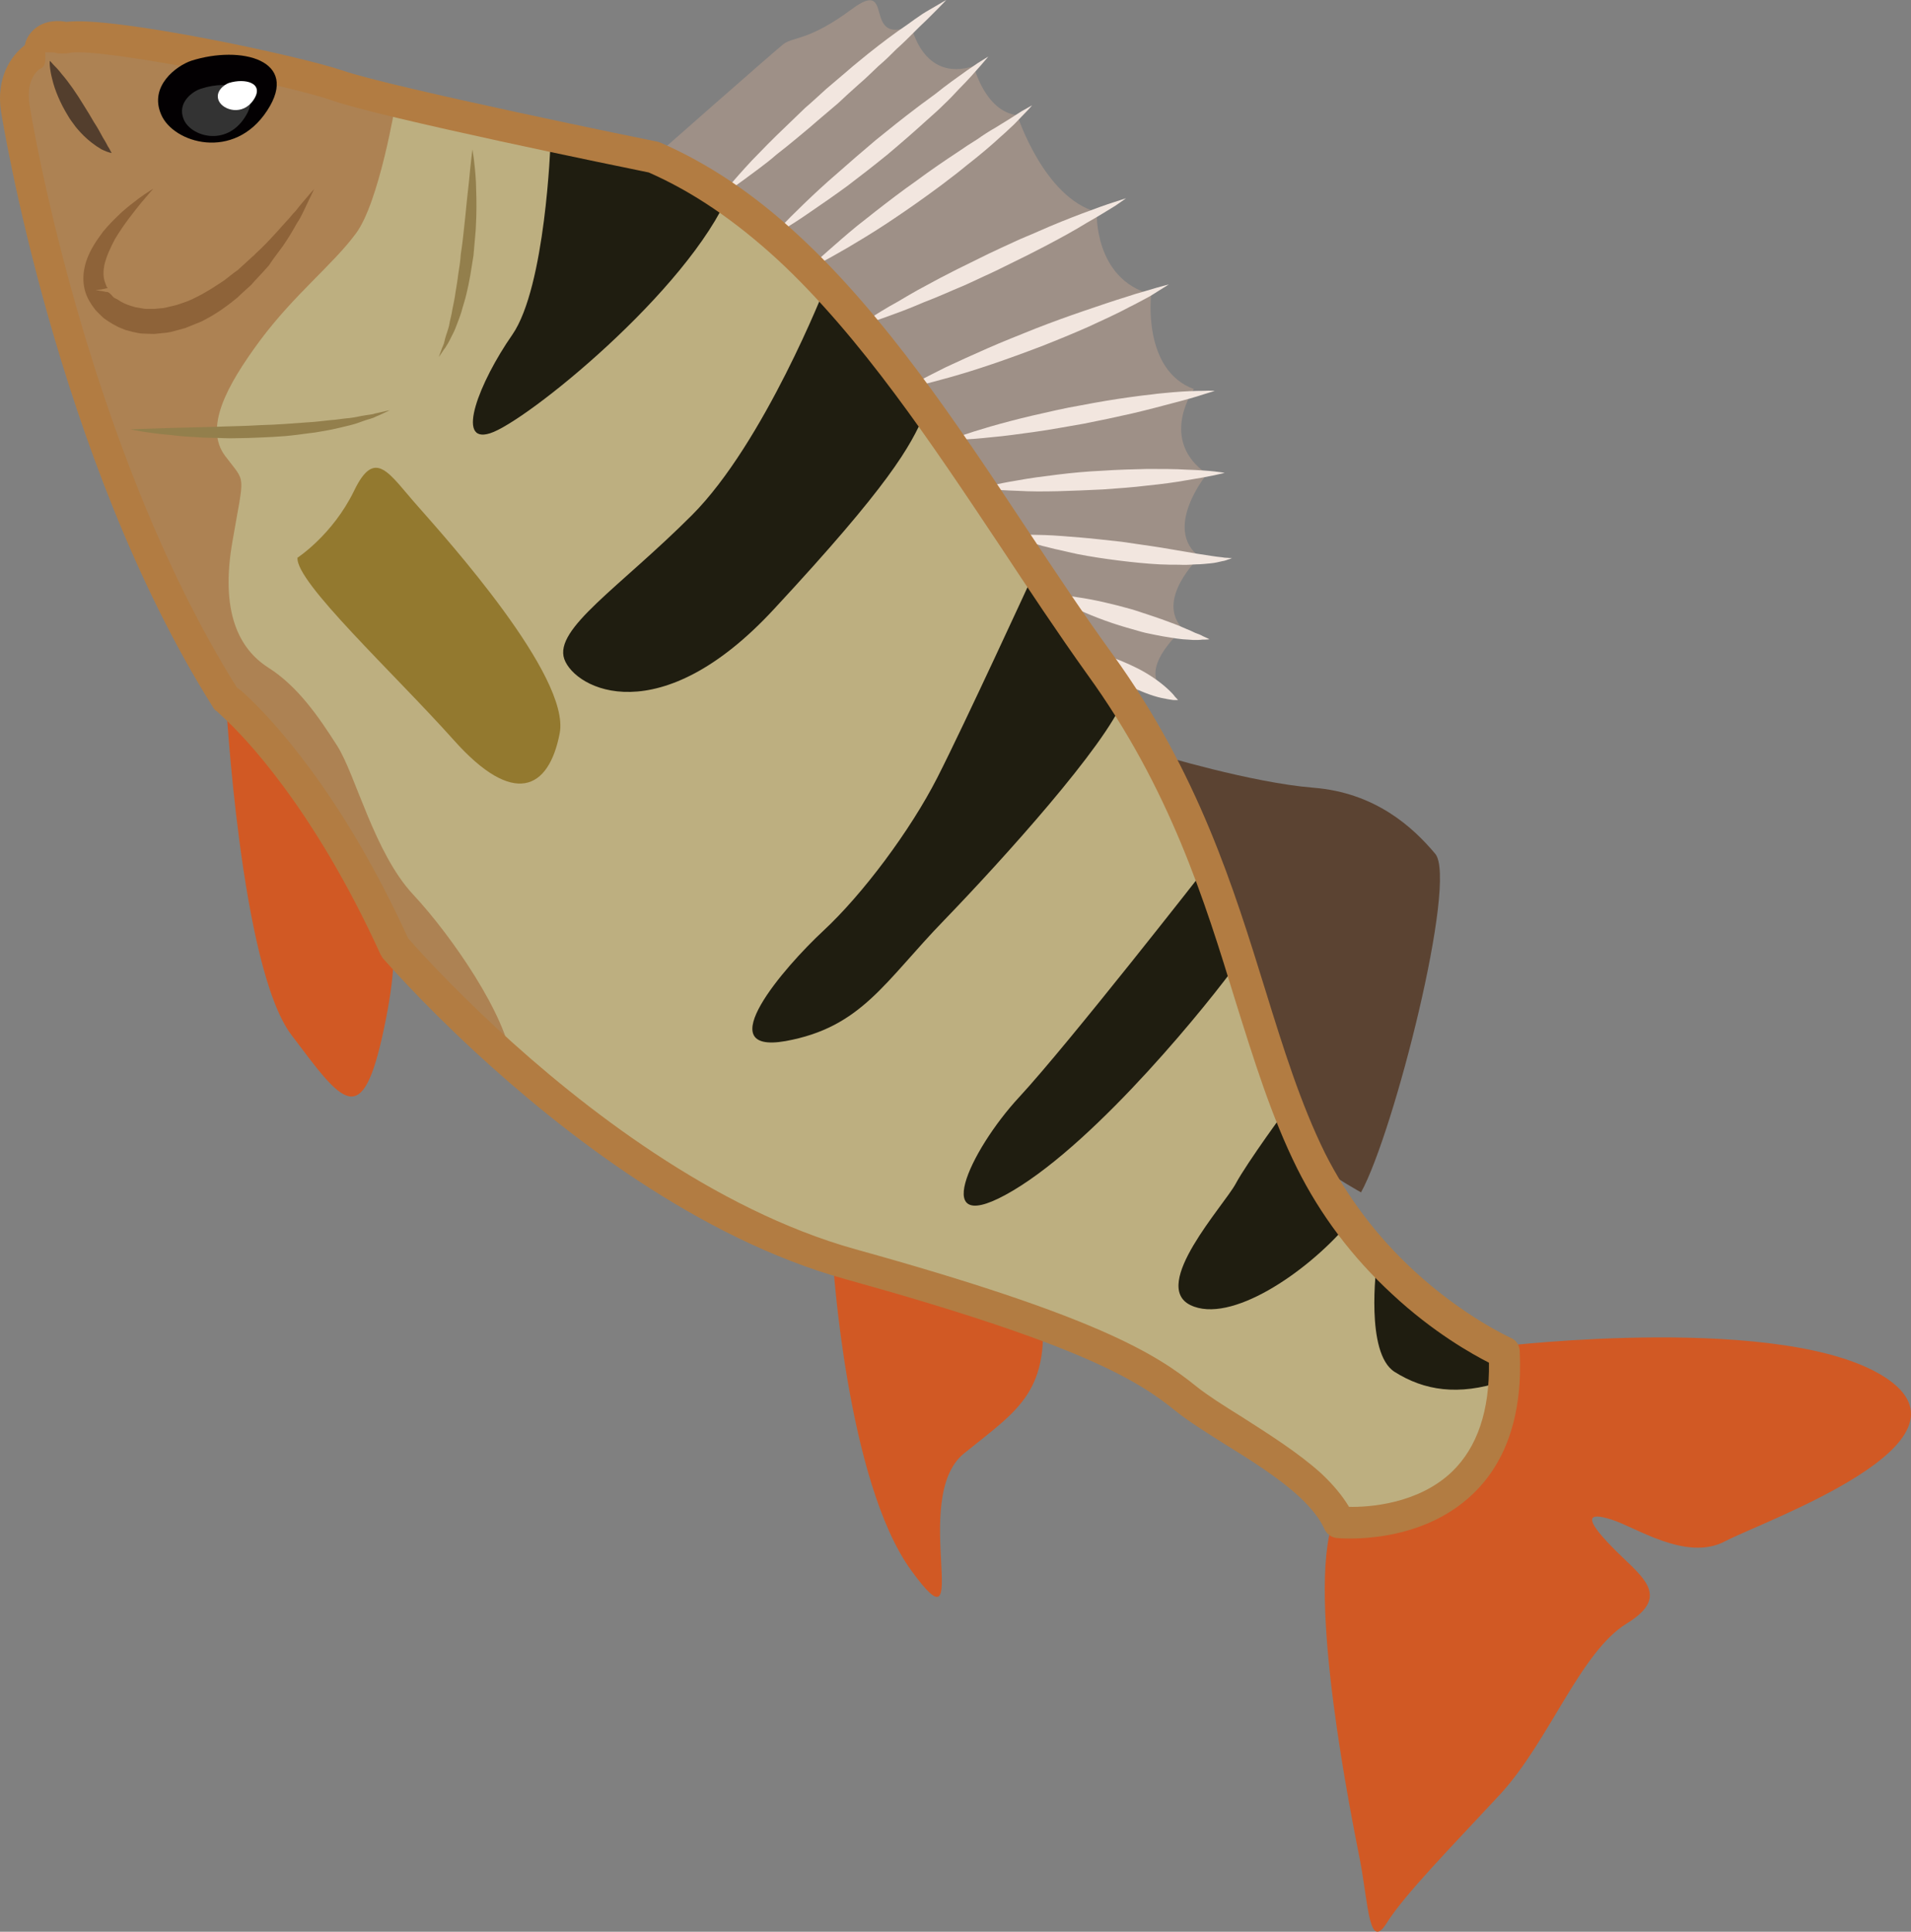 <?xml version="1.0" encoding="UTF-8" standalone="no"?>
<svg
   xmlns:dc="http://purl.org/dc/elements/1.1/"
   xmlns:cc="http://creativecommons.org/ns#"
   xmlns:rdf="http://www.w3.org/1999/02/22-rdf-syntax-ns#"
   xmlns:svg="http://www.w3.org/2000/svg"
   xmlns="http://www.w3.org/2000/svg"
   id="svg72"
   viewBox="0 0 5408.556 5466.262"
   style="clip-rule:evenodd;fill-rule:evenodd;image-rendering:optimizeQuality;shape-rendering:geometricPrecision;text-rendering:geometricPrecision"
   version="1.1"
   height="54.663mm"
   width="54.086mm"
   xml:space="preserve"><rect x="0" y="0" width="5408.556" height="5466.262" fill="#808080" stroke="none"/>
 <defs
   id="defs4">
  <style
   id="style2"
   type="text/css">
   <![CDATA[
    .fil12 {fill:#030002;fill-rule:nonzero}
    .fil6 {fill:#1F1D10;fill-rule:nonzero}
    .fil13 {fill:#333333;fill-rule:nonzero}
    .fil7 {fill:#533E2D;fill-rule:nonzero}
    .fil2 {fill:#5B4332;fill-rule:nonzero}
    .fil10 {fill:#8E6339;fill-rule:nonzero}
    .fil9 {fill:#93792F;fill-rule:nonzero}
    .fil8 {fill:#937F4C;fill-rule:nonzero}
    .fil0 {fill:#9E9087;fill-rule:nonzero}
    .fil5 {fill:#AD8253;fill-rule:nonzero}
    .fil11 {fill:#B27C42;fill-rule:nonzero}
    .fil4 {fill:#BDAF80;fill-rule:nonzero}
    .fil3 {fill:#D15924;fill-rule:nonzero}
    .fil1 {fill:#F2E6DF;fill-rule:nonzero}
    .fil14 {fill:white;fill-rule:nonzero}
   ]]>
  </style>
 </defs>
 <g
   transform="translate(-7877.94,-12026)"
   id="Vrstva_x0020_1">
  <path
   style="fill:#9e9087;fill-rule:nonzero"
   id="path7"
   d="m 9729,12471 c 0,0 337,-297 366,-320 29,-22 71,-8 195,-100 123,-91 26,107 167,48 0,0 32,161 177,114 0,0 31,128 123,139 0,0 75,233 225,274 0,0 -9,189 154,233 0,0 -26,214 121,268 0,0 -102,144 37,240 0,0 -127,154 -21,235 0,0 -128,121 -47,204 0,0 -116,99 -65,163 0,0 -116,-10 -115,107 l -940,-960 z"
   class="fil0" />
  <path
   style="fill:#f2e6df;fill-rule:nonzero"
   id="path9"
   d="m 9918,12580 c 0,0 8,-10 24,-28 15,-18 37,-43 64,-72 28,-29 60,-62 96,-96 18,-17 36,-35 55,-53 20,-17 39,-35 59,-53 20,-17 40,-34 60,-51 19,-17 40,-33 59,-49 39,-31 76,-59 109,-81 16,-12 31,-22 44,-31 14,-9 27,-16 37,-22 20,-12 31,-18 31,-18 0,0 -9,10 -25,26 -9,9 -19,19 -30,30 -12,11 -25,24 -39,38 -14,14 -29,29 -46,44 -16,16 -33,33 -52,49 -18,17 -36,35 -56,52 -19,17 -39,35 -58,53 -20,17 -40,34 -60,51 -19,17 -39,33 -58,49 -19,16 -38,31 -56,45 -17,15 -34,28 -50,40 -32,24 -58,43 -78,57 -19,13 -30,20 -30,20 z"
   class="fil1" />
  <path
   style="fill:#f2e6df;fill-rule:nonzero"
   id="path11"
   d="m 10066,12692 c 0,0 8,-9 23,-25 15,-16 37,-38 64,-64 27,-26 59,-56 94,-86 35,-31 72,-63 110,-95 38,-31 77,-62 114,-90 18,-14 37,-27 54,-40 16,-13 32,-25 47,-36 30,-22 56,-40 74,-52 19,-12 29,-18 29,-18 0,0 -7,9 -22,26 -14,16 -35,40 -61,66 -13,14 -27,29 -43,44 -15,15 -32,30 -49,45 -35,32 -72,64 -110,96 -38,31 -78,62 -115,90 -37,27 -73,52 -104,73 -30,21 -57,38 -75,49 -19,11 -30,17 -30,17 z"
   class="fil1" />
  <path
   style="fill:#f2e6df;fill-rule:nonzero"
   id="path13"
   d="m 10167,12786 c 0,0 9,-9 25,-24 16,-14 39,-35 67,-59 14,-12 29,-25 45,-38 17,-13 34,-27 52,-41 36,-28 75,-58 115,-86 39,-29 80,-57 118,-82 19,-13 37,-25 55,-36 17,-12 34,-23 50,-32 31,-19 57,-35 75,-47 19,-11 30,-17 30,-17 0,0 -8,10 -23,25 -8,8 -17,18 -28,29 -11,10 -23,22 -37,34 -27,25 -60,53 -96,81 -18,15 -36,29 -56,44 -19,15 -39,29 -58,43 -40,29 -81,57 -119,82 -38,25 -75,47 -107,66 -31,18 -58,33 -77,43 -19,10 -31,15 -31,15 z"
   class="fil1" />
  <path
   style="fill:#f2e6df;fill-rule:nonzero"
   id="path15"
   d="m 10307,12949 c 0,0 11,-8 31,-21 19,-12 47,-30 82,-49 17,-10 35,-21 55,-32 20,-11 41,-22 63,-34 22,-11 44,-23 67,-34 24,-12 47,-23 71,-35 23,-11 47,-22 71,-33 23,-11 47,-20 69,-30 45,-20 88,-37 125,-51 37,-14 68,-25 90,-32 22,-7 34,-11 34,-11 0,0 -11,8 -30,21 -20,12 -48,30 -82,49 -34,21 -74,43 -118,66 -22,11 -44,23 -67,34 -24,12 -47,23 -71,35 -24,11 -47,22 -71,33 -23,11 -47,20 -69,30 -23,10 -45,19 -66,27 -21,9 -40,17 -59,24 -37,14 -68,25 -90,32 -22,7 -35,11 -35,11 z"
   class="fil1" />
  <path
   style="fill:#f2e6df;fill-rule:nonzero"
   id="path17"
   d="m 10444,13124 c 0,0 11,-7 30,-17 19,-11 47,-25 81,-42 34,-16 74,-34 117,-53 43,-19 89,-37 136,-56 46,-18 93,-35 137,-50 44,-15 85,-29 121,-40 18,-6 34,-11 49,-15 14,-4 27,-8 37,-11 21,-6 34,-9 34,-9 0,0 -11,7 -29,18 -10,6 -21,14 -35,21 -14,7 -29,16 -46,24 -33,18 -73,36 -116,56 -43,19 -89,38 -135,56 -47,18 -94,35 -138,50 -44,15 -86,28 -122,38 -36,10 -66,18 -88,23 -21,5 -33,7 -33,7 z"
   class="fil1" />
  <path
   style="fill:#f2e6df;fill-rule:nonzero"
   id="path19"
   d="m 10567,13271 c 0,0 11,-5 31,-12 20,-7 49,-16 83,-26 35,-10 76,-21 119,-31 44,-10 90,-21 137,-29 47,-9 94,-17 138,-23 22,-3 44,-6 64,-8 20,-3 40,-4 58,-6 35,-3 65,-4 86,-4 21,-1 33,0 33,0 0,0 -12,4 -32,10 -21,7 -49,15 -84,24 -34,9 -75,20 -118,30 -44,10 -91,20 -137,29 -47,8 -94,17 -138,23 -44,6 -85,12 -121,15 -36,4 -65,6 -86,7 -21,1 -33,1 -33,1 z"
   class="fil1" />
  <path
   style="fill:#f2e6df;fill-rule:nonzero"
   id="path21"
   d="m 10652,13407 c 0,0 11,-3 30,-7 19,-4 46,-10 78,-15 32,-6 70,-11 111,-16 40,-5 83,-9 127,-11 43,-3 87,-4 127,-5 41,0 79,0 111,2 33,1 60,3 79,5 18,2 29,4 29,4 0,0 -11,3 -30,7 -19,4 -46,9 -78,14 -33,6 -71,11 -111,15 -40,5 -83,8 -126,11 -43,2 -87,4 -127,5 -41,1 -79,1 -111,-1 -33,-1 -60,-3 -79,-4 -19,-2 -30,-4 -30,-4 z"
   class="fil1" />
  <path
   style="fill:#f2e6df;fill-rule:nonzero"
   id="path23"
   d="m 10734,13540 c 0,0 10,0 28,-1 17,0 42,0 72,1 31,1 65,4 102,7 38,3 77,8 116,12 39,6 78,11 115,17 36,6 70,12 100,17 14,2 27,4 39,6 12,2 22,3 31,4 9,2 15,1 20,2 5,0 8,0 8,0 0,0 -3,1 -7,3 -5,1 -12,5 -21,6 -9,2 -20,5 -32,6 -12,1 -27,3 -42,3 -15,1 -31,2 -49,1 -17,0 -35,0 -54,-1 -38,-2 -77,-6 -117,-11 -40,-5 -79,-11 -115,-18 -19,-4 -36,-8 -53,-12 -16,-3 -32,-8 -46,-11 -29,-8 -53,-16 -70,-21 -16,-6 -25,-10 -25,-10 z"
   class="fil1" />
  <path
   style="fill:#f2e6df;fill-rule:nonzero"
   id="path25"
   d="m 10853,13708 c 0,0 8,0 21,1 13,1 32,3 53,7 44,6 101,19 157,35 28,9 55,18 81,27 25,9 49,18 69,27 10,4 19,8 27,12 9,3 16,6 21,9 12,5 19,9 19,9 0,0 -7,1 -21,1 -6,1 -15,1 -24,1 -9,-1 -19,-1 -30,-2 -12,-1 -24,-3 -36,-5 -13,-2 -26,-4 -40,-7 -13,-3 -27,-5 -41,-9 -14,-4 -28,-8 -42,-12 -56,-16 -111,-38 -150,-57 -20,-10 -36,-19 -47,-26 -11,-6 -17,-11 -17,-11 z"
   class="fil1" />
  <path
   style="fill:#f2e6df;fill-rule:nonzero"
   id="path27"
   d="m 10960,13873 c 0,0 5,0 13,1 9,1 20,3 34,7 27,7 60,21 92,37 31,16 60,36 81,55 10,9 18,17 23,24 6,6 9,10 9,10 0,0 -5,0 -13,0 -8,-1 -20,-3 -34,-6 -27,-6 -61,-19 -93,-36 -32,-17 -61,-38 -81,-57 -10,-10 -18,-18 -23,-25 -6,-6 -8,-10 -8,-10 z"
   class="fil1" />
  <path
   style="fill:#5b4332;fill-rule:nonzero"
   id="path29"
   d="m 11156,14161 c 0,0 264,80 439,94 176,14 282,112 345,187 64,76 -117,789 -210,958 0,0 -63,-34 -141,-90 l -330,-420 z"
   class="fil2" />
  <path
   style="fill:#d15924;fill-rule:nonzero"
   id="path31"
   d="m 10235,15590 c 0,0 39,629 222,880 183,252 -7,-204 149,-331 157,-127 248,-174 219,-432 0,0 -425,-219 -590,-117 z"
   class="fil3" />
  <path
   style="fill:#d15924;fill-rule:nonzero"
   id="path33"
   d="m 12133,15835 c 0,0 799,-95 1081,89 282,185 -342,405 -453,463 -110,59 -254,-40 -322,-61 -69,-22 -78,-4 1,77 78,81 174,136 42,217 -132,81 -219,332 -358,483 -139,150 -270,283 -321,364 -50,81 -52,-48 -75,-172 -24,-123 -153,-751 -77,-965 l 199,-285 z"
   class="fil3" />
  <path
   style="fill:#d15924;fill-rule:nonzero"
   id="path35"
   d="m 8517,14002 c 0,0 41,762 186,953 145,192 200,276 262,-20 63,-297 -4,-318 -4,-318 l -68,-342 z"
   class="fil3" />
  <path
   style="fill:#bdaf80;fill-rule:nonzero"
   id="path37"
   d="m 9729,12471 c 0,0 -753,-153 -896,-203 -143,-49 -686,-157 -770,-135 0,0 -75,-20 -74,46 0,0 -83,39 -64,155 0,0 148,960 592,1668 0,0 245,193 478,705 0,0 603,706 1290,897 687,190 843,293 951,381 108,87 372,208 431,349 0,0 495,50 468,-481 0,0 -353,-154 -546,-543 -194,-389 -220,-882 -597,-1404 -378,-521 -717,-1198 -1263,-1435 z"
   class="fil4" />
  <path
   style="fill:#ad8253;fill-rule:nonzero"
   id="path39"
   d="m 9326,15029 c -15,-129 -168,-353 -279,-472 -110,-118 -163,-340 -215,-421 -51,-80 -111,-168 -195,-221 -84,-54 -136,-159 -101,-358 34,-198 39,-161 -21,-241 -59,-79 2,-196 100,-328 98,-131 205,-213 270,-301 66,-88 112,-366 112,-366 l -3,-9 c -72,-18 -131,-33 -161,-44 -143,-49 -686,-157 -769,-135 0,0 -76,-20 -75,46 0,0 -83,39 -64,155 0,0 148,960 593,1668 0,0 244,193 477,705 0,0 126,147 328,325 z"
   class="fil5" />
  <path
   style="fill:#1f1d10;fill-rule:nonzero"
   id="path41"
   d="m 10214,12837 c 0,0 -173,442 -378,647 -205,205 -391,321 -361,407 31,86 270,209 594,-142 325,-350 386,-459 426,-553 0,0 -205,-288 -281,-359 z"
   class="fil6" />
  <path
   style="fill:#1f1d10;fill-rule:nonzero"
   id="path43"
   d="m 10802,13653 c 0,0 -194,422 -271,573 -77,151 -212,331 -323,434 -111,103 -324,350 -107,312 216,-39 281,-169 449,-342 168,-174 456,-493 508,-625 0,0 -188,-289 -256,-352 z"
   class="fil6" />
  <path
   style="fill:#1f1d10;fill-rule:nonzero"
   id="path45"
   d="m 11290,14483 c 0,0 -388,497 -528,648 -139,150 -261,409 -17,264 244,-145 559,-537 637,-646 0,0 -24,-203 -92,-266 z"
   class="fil6" />
  <path
   style="fill:#1f1d10;fill-rule:nonzero"
   id="path47"
   d="m 11526,15154 c 0,0 -119,162 -151,222 -33,61 -242,287 -128,343 113,55 328,-92 442,-225 0,0 -183,-251 -163,-340 z"
   class="fil6" />
  <path
   style="fill:#1f1d10;fill-rule:nonzero"
   id="path49"
   d="m 11774,15606 c 0,0 -33,249 51,302 84,53 180,68 305,27 l 5,-82 c 0,0 -310,-192 -361,-247 z"
   class="fil6" />
  <path
   style="fill:#1f1d10;fill-rule:nonzero"
   id="path51"
   d="m 9436,12431 c 0,0 -14,406 -108,542 -94,135 -162,311 -63,279 100,-31 561,-403 678,-682 0,0 -181,-84 -214,-99 0,0 -214,-49 -293,-40 z"
   class="fil6" />
  <path
   style="fill:#533e2d;fill-rule:nonzero"
   id="path53"
   d="m 8019,12198 c 0,0 4,4 10,11 6,6 15,15 24,27 20,23 42,55 62,88 10,16 20,32 29,48 10,15 18,30 25,43 4,6 7,12 10,17 3,6 5,10 8,14 4,8 7,13 7,13 0,0 -6,-1 -14,-4 -5,-2 -10,-4 -16,-7 -5,-4 -12,-7 -18,-12 -13,-9 -27,-21 -40,-35 -6,-7 -13,-14 -19,-23 -6,-8 -12,-16 -17,-25 -21,-34 -37,-72 -44,-102 -4,-15 -6,-28 -7,-38 -1,-9 0,-15 0,-15 z"
   class="fil7" />
  <path
   style="fill:#937f4c;fill-rule:nonzero"
   id="path55"
   d="m 8247,13241 c 0,0 47,-2 116,-4 34,-1 75,-2 118,-3 43,-2 89,-2 134,-5 46,-1 92,-5 135,-8 21,-1 42,-4 62,-6 19,-1 38,-5 55,-6 17,-2 32,-6 46,-8 7,-1 14,-2 20,-3 6,-2 11,-3 16,-4 20,-5 32,-7 32,-7 0,0 -11,5 -30,14 -5,2 -10,4 -16,7 -5,2 -12,4 -19,6 -13,4 -29,11 -46,15 -17,4 -36,9 -56,13 -19,3 -40,8 -62,10 -22,3 -44,6 -67,8 -23,2 -46,3 -70,4 -23,1 -46,2 -69,2 -23,1 -45,-1 -67,-1 -21,0 -42,-2 -62,-3 -20,-1 -39,-3 -56,-5 -69,-6 -114,-16 -114,-16 z"
   class="fil8" />
  <path
   style="fill:#937f4c;fill-rule:nonzero"
   id="path57"
   d="m 9215,12449 c 0,0 7,37 10,93 1,28 2,61 1,96 -1,18 -1,36 -3,54 -2,19 -3,38 -5,57 -3,18 -6,37 -9,56 -3,18 -7,36 -11,53 -4,18 -10,34 -14,50 -5,16 -11,31 -16,44 -5,14 -12,25 -17,36 -3,5 -5,10 -8,14 -3,5 -5,9 -8,12 -9,14 -15,22 -15,22 0,0 3,-9 9,-25 2,-4 3,-8 5,-12 1,-5 3,-10 4,-16 3,-11 8,-23 11,-36 2,-14 7,-29 9,-44 3,-16 7,-32 9,-49 3,-18 6,-35 8,-53 3,-18 6,-37 7,-55 6,-37 9,-74 13,-109 3,-34 7,-67 10,-95 5,-55 10,-93 10,-93 z"
   class="fil8" />
  <path
   style="fill:#93792f;fill-rule:nonzero"
   id="path59"
   d="m 8720,13604 c 0,0 99,-64 160,-189 60,-125 99,-48 180,43 80,91 433,482 402,643 -31,161 -131,209 -300,19 -170,-190 -449,-448 -442,-516 z"
   class="fil9" />
  <path
   style="fill:#8e6339;fill-rule:nonzero"
   id="path61"
   d="m 8312,12560 c 0,0 -13,14 -33,38 -20,25 -49,60 -76,105 -12,23 -24,48 -30,74 -2,12 -3,25 -1,37 1,5 3,11 5,16 1,3 2,5 3,8 l 3,3 -18,4 -18,2 v 0 c 0,-1 33,5 30,5 h 3 c 6,0 13,8 18,14 5,5 10,5 15,9 10,7 23,13 37,17 3,1 6,2 10,3 l 11,2 c 7,1 14,3 21,3 h 23 l 23,-2 c 8,-1 15,-3 23,-5 8,-2 15,-3 23,-6 l 23,-8 c 7,-3 15,-6 22,-10 30,-14 57,-32 84,-50 13,-10 25,-20 38,-29 12,-11 23,-21 34,-31 6,-6 12,-10 17,-16 5,-5 11,-10 16,-15 10,-10 20,-20 29,-30 18,-19 34,-38 50,-55 3,-4 7,-8 10,-12 4,-4 7,-7 10,-11 6,-8 12,-15 17,-21 20,-24 33,-38 33,-38 0,0 -8,17 -22,46 -7,14 -14,32 -27,51 -11,20 -24,42 -40,65 -8,11 -17,23 -26,35 -4,6 -9,13 -13,19 -5,6 -11,12 -16,18 -11,12 -23,24 -34,37 -13,12 -26,23 -39,36 -28,23 -58,45 -93,63 -8,5 -17,8 -27,12 l -27,11 c -9,3 -19,5 -29,8 -10,3 -19,5 -30,6 l -30,3 -31,-1 c -10,0 -20,-3 -30,-5 l -15,-4 c -5,-1 -9,-3 -14,-5 -19,-7 -36,-18 -53,-30 -8,-8 -16,-15 -23,-23 -5,-7 -10,-13 -14,-20 -26,-40 -23,-84 -12,-118 12,-35 31,-61 48,-84 18,-22 37,-40 54,-56 17,-15 33,-27 46,-37 26,-19 42,-28 42,-28 z"
   class="fil10" />
  <path
   style="fill:#b27c42;fill-rule:nonzero"
   id="path63"
   d="m 9033,14681 c 19,22 111,125 249,253 243,225 616,515 1017,627 682,189 851,296 966,389 30,24 77,54 127,85 75,48 161,102 226,161 35,33 60,64 78,94 54,1 195,-7 292,-100 71,-69 106,-172 104,-308 -47,-24 -157,-85 -274,-194 -113,-104 -203,-224 -269,-356 -73,-147 -122,-306 -175,-475 -86,-281 -185,-600 -419,-923 -83,-116 -166,-241 -246,-362 -194,-291 -394,-592 -630,-811 -121,-111 -240,-192 -365,-247 -69,-14 -758,-155 -897,-204 -147,-51 -678,-152 -744,-134 -8,2 -29,2 -36,0 -5,-1 5,-2 -31,-2 v 3 c 0,18 3,35 -13,43 -5,2 -44,28 -31,105 1,10 154,955 586,1646 4,4 13,9 21,17 76,70 274,278 464,693 z m 188,320 c -160,-148 -256,-260 -260,-264 -2,-3 -4,-7 -6,-10 -190,-417 -389,-620 -446,-672 -12,-12 -19,-18 -20,-18 -4,-3 -7,-7 -9,-11 -444,-706 -597,-1674 -599,-1683 -15,-97 28,-159 67,-189 5,-24 19,-39 30,-48 30,-24 69,-22 88,-18 129,-17 657,95 783,138 139,48 883,200 890,201 3,1 6,2 9,3 135,59 264,145 392,264 244,226 447,531 643,827 80,120 162,244 245,358 242,335 342,661 431,948 51,165 100,322 169,462 62,123 146,235 251,332 143,132 274,190 275,191 15,6 24,20 25,36 9,176 -36,313 -132,405 -153,147 -377,126 -387,125 -15,-2 -28,-12 -34,-26 -12,-27 -35,-57 -69,-89 -59,-55 -142,-107 -215,-152 -52,-33 -100,-63 -135,-91 -108,-88 -269,-189 -935,-374 -417,-115 -802,-415 -1051,-645 z"
   class="fil11" />
  <path
   style="fill:#030002;fill-rule:nonzero"
   id="path65"
   d="m 8419,12198 c -41,14 -120,71 -85,152 34,81 206,133 300,-11 94,-143 -74,-186 -215,-141 z"
   class="fil12" />
  <path
   style="fill:#333333;fill-rule:nonzero"
   id="path67"
   d="m 8447,12277 c -24,7 -69,40 -49,87 20,48 119,78 173,-6 54,-83 -43,-108 -124,-81 z"
   class="fil13" />
  <path
   style="fill:#ffffff;fill-rule:nonzero"
   id="path69"
   d="m 8525,12261 c -13,5 -39,24 -28,50 12,27 68,44 99,-3 31,-47 -24,-62 -71,-47 z"
   class="fil14" />
 </g>
</svg>